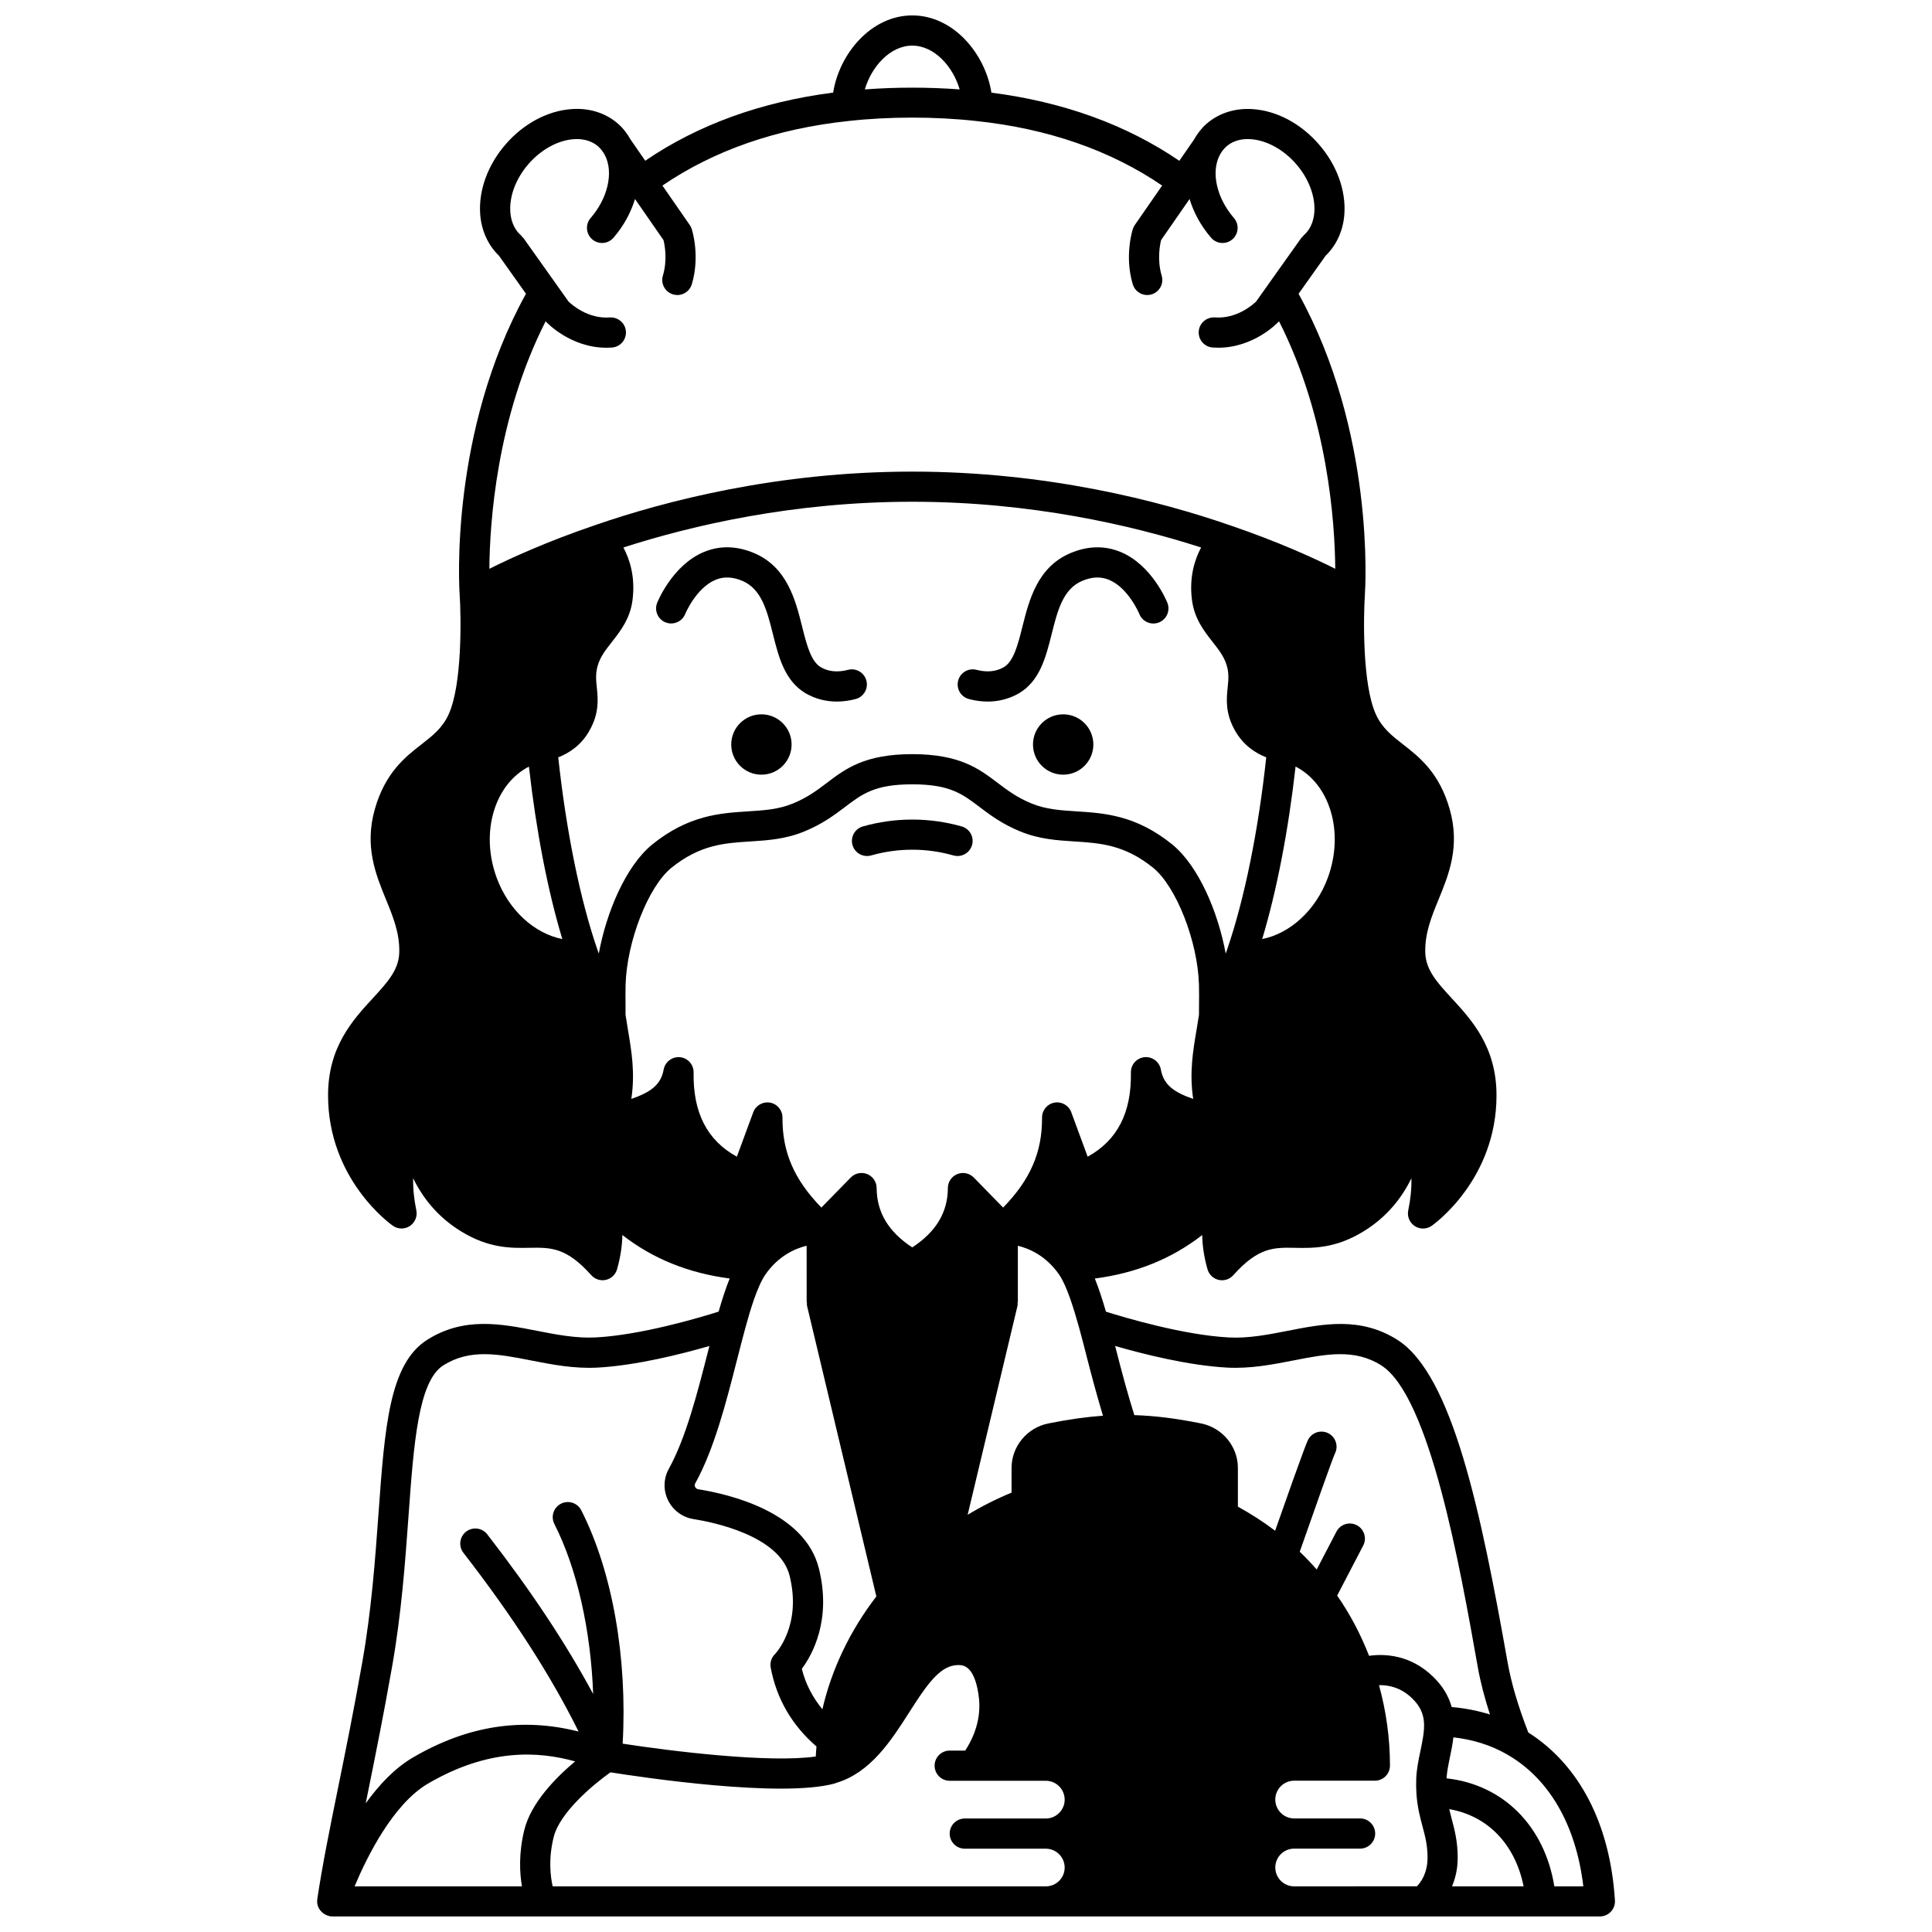 <?xml version="1.0" encoding="UTF-8"?>
<!-- Uploaded to: ICON Repo, www.iconrepo.com, Generator: ICON Repo Mixer Tools -->
<svg width="800px" height="800px" version="1.1" viewBox="144 144 512 512" xmlns="http://www.w3.org/2000/svg">
 <defs>
  <clipPath id="a">
   <path d="m228 148.09h344v503.81h-344z"/>
  </clipPath>
 </defs>
 <path d="m433.75 341.3c0 4.418-3.582 7.996-7.996 7.996-4.418 0-8-3.578-8-7.996s3.582-7.996 8-7.996c4.414 0 7.996 3.578 7.996 7.996"/>
 <path d="m353.78 341.3c0 4.418-3.582 7.996-8 7.996-4.414 0-7.996-3.578-7.996-7.996s3.582-7.996 7.996-7.996c4.418 0 8 3.578 8 7.996"/>
 <path d="m374.86 370.7c7.129-2.027 14.676-2.027 21.805 0 0.363 0.105 0.734 0.156 1.094 0.156 1.742 0 3.344-1.148 3.844-2.906 0.605-2.125-0.629-4.336-2.75-4.938-8.555-2.426-17.625-2.426-26.18 0-2.125 0.605-3.356 2.816-2.75 4.938 0.605 2.121 2.812 3.348 4.938 2.75z"/>
 <path d="m368.71 321.52c-2.734 0.711-5.16 0.48-7.176-0.691-2.66-1.574-3.773-6.043-4.961-10.77-1.754-7-3.938-15.719-12.668-19.461-4.637-1.969-9.133-2.074-13.363-0.316-8.301 3.453-12.219 13.059-12.383 13.465-0.82 2.047 0.172 4.363 2.215 5.188 2.039 0.816 4.371-0.164 5.203-2.203 0.027-0.066 2.879-6.938 8.062-9.078 2.195-0.91 4.531-0.805 7.129 0.297 5.074 2.176 6.516 7.941 8.051 14.051 1.531 6.109 3.113 12.426 8.676 15.727 2.516 1.457 5.316 2.191 8.273 2.191 1.625 0 3.289-0.219 4.984-0.668 2.137-0.562 3.41-2.75 2.848-4.887-0.57-2.133-2.742-3.414-4.891-2.844z"/>
 <path d="m440.99 290.29c-4.223-1.754-8.727-1.66-13.379 0.32-8.711 3.734-10.898 12.453-12.656 19.453-1.188 4.731-2.309 9.191-4.93 10.746-2.059 1.188-4.484 1.422-7.215 0.711-2.144-0.57-4.328 0.715-4.887 2.848-0.562 2.137 0.711 4.324 2.848 4.887 1.691 0.445 3.356 0.668 4.977 0.668 2.961 0 5.777-0.742 8.316-2.211 5.527-3.273 7.109-9.594 8.645-15.707 1.531-6.106 2.977-11.875 8.031-14.043 2.613-1.113 4.945-1.211 7.141-0.305 5.184 2.137 8.031 9.004 8.059 9.066 0.82 2.047 3.141 3.051 5.199 2.227 2.051-0.82 3.047-3.148 2.227-5.199-0.156-0.402-4.078-10.008-12.375-13.461z"/>
 <g clip-path="url(#a)">
  <path d="m549.01 603.12c-2.707-6.996-4.512-13.094-5.484-18.613-7.051-39.758-14.586-76.211-29.238-85.457-9.766-6.148-19.574-4.231-29.051-2.367-5.121 1.004-10.418 2.043-15.648 1.754-11.922-0.652-27.141-5.141-32.504-6.832-0.891-3.078-1.855-6.098-2.945-8.781 10.93-1.426 20.363-5.223 28.457-11.523 0.047 2.914 0.516 5.941 1.406 9.074 0.398 1.402 1.527 2.481 2.949 2.809 1.426 0.324 2.91-0.148 3.879-1.234 6.633-7.434 10.734-7.379 16.422-7.262 4.773 0.09 10.691 0.188 18.074-4.344 6.383-3.91 10.305-9.133 12.711-14.09 0.059 2.699-0.219 5.531-0.84 8.508-0.332 1.602 0.348 3.25 1.719 4.156 1.371 0.902 3.156 0.875 4.5-0.066 0.699-0.496 17.172-12.328 17.172-34.578 0-12.828-6.562-19.953-11.832-25.68-3.867-4.203-6.922-7.516-7.047-12.172-0.133-5.117 1.656-9.488 3.551-14.109 2.684-6.555 5.723-13.98 2.938-23.824-2.754-9.727-8.086-13.875-12.367-17.211-2.992-2.328-5.57-4.336-7.231-8.016-3.559-7.863-3.293-25.535-2.891-31.68v-0.004c0.137-1.945 2.664-43.086-17.574-79.719l7.144-10.059c2.891-2.805 4.688-6.66 4.992-11.051 0.445-6.328-2.027-13.082-6.773-18.52-4.75-5.473-11.113-8.863-17.449-9.305-4.691-0.348-9.062 1.047-12.344 3.91-1.371 1.227-2.469 2.68-3.34 4.262-0.012 0.016-0.027 0.02-0.035 0.035l-3.797 5.484c-13.984-9.539-30.699-15.605-49.797-18.059-1.621-10.281-10.047-20.469-20.973-20.469-10.93 0-19.352 10.188-20.969 20.453-19.105 2.453-35.82 8.516-49.797 18.059l-3.797-5.484c-0.012-0.016-0.027-0.02-0.039-0.035-0.871-1.582-1.969-3.035-3.379-4.293-3.242-2.828-7.602-4.234-12.305-3.875-6.336 0.441-12.699 3.832-17.445 9.297-4.754 5.445-7.227 12.199-6.781 18.527 0.309 4.391 2.102 8.25 4.992 11.051l7.144 10.059c-20.238 36.629-17.711 77.773-17.574 79.719v0.004c0.402 6.144 0.668 23.816-2.894 31.684-1.66 3.68-4.238 5.688-7.231 8.012-4.281 3.336-9.613 7.484-12.367 17.215-2.781 9.84 0.258 17.266 2.938 23.82 1.895 4.621 3.684 8.992 3.551 14.109-0.125 4.652-3.176 7.969-7.047 12.172-5.266 5.727-11.824 12.848-11.824 25.68 0 22.254 16.473 34.086 17.172 34.578 1.344 0.945 3.125 0.973 4.5 0.066 1.371-0.902 2.051-2.551 1.719-4.156-0.621-2.981-0.898-5.809-0.84-8.504 2.406 4.957 6.328 10.18 12.707 14.086 7.383 4.535 13.301 4.438 18.078 4.348 5.688-0.094 9.789-0.168 16.422 7.262 0.973 1.09 2.469 1.562 3.879 1.234 1.418-0.328 2.551-1.402 2.949-2.809 0.887-3.129 1.355-6.156 1.406-9.074 8.09 6.297 17.52 10.094 28.445 11.523-0.961 2.356-1.922 5.234-2.938 8.785-5.367 1.691-20.578 6.184-32.496 6.828-5.242 0.285-10.527-0.75-15.648-1.754-9.48-1.859-19.289-3.781-29.051 2.367-10.07 6.356-11.277 23.043-12.945 46.141-0.867 11.965-1.848 25.527-4.289 39.312-2.281 12.941-4.5 23.844-6.453 33.457-2.195 10.812-4.094 20.152-5.477 29.34-0.27 1.77 0.699 3.394 2.231 4.137 0.305 0.156 0.625 0.273 0.961 0.348 0.059 0.012 0.109 0.051 0.168 0.059 0.199 0.031 0.402 0.043 0.602 0.043 0.016 0 0.031-0.008 0.043-0.008 0.023 0 0.043 0.008 0.066 0.008h335.83c1.105 0 2.16-0.457 2.914-1.258 0.754-0.805 1.148-1.887 1.078-2.988-1.27-20.27-9.441-35.926-22.965-44.512zm-62.234-98.586c8.672-1.695 16.168-3.172 23.242 1.285 12.871 8.121 20.855 53.168 25.629 80.086 0.688 3.883 1.781 8.023 3.207 12.457-3.211-1.016-6.594-1.672-10.137-1.977-0.844-3.012-2.484-5.688-4.984-8.094-5.981-5.785-12.754-6.059-16.914-5.488-2.223-5.676-5.027-11.035-8.457-15.957l6.902-13.254c1.02-1.961 0.258-4.375-1.699-5.394-1.969-1.023-4.375-0.258-5.394 1.699l-5.227 10.035c-1.434-1.629-2.926-3.207-4.5-4.711 3.531-10.09 8.535-24.242 9.301-25.977 0.969-1.844 0.352-4.152-1.449-5.258-1.879-1.164-4.344-0.57-5.496 1.312-0.266 0.426-0.797 1.309-8.879 24.367-3.09-2.363-6.402-4.477-9.867-6.391v-10.254c0-5.703-4.109-10.664-9.766-11.797-6.731-1.363-12.305-2.027-17.676-2.203-1.727-5.457-3.258-11.184-4.699-16.805-0.133-0.516-0.262-1.012-0.391-1.52 7.406 2.141 19.402 5.172 29.633 5.727 6.227 0.336 12.02-0.797 17.621-1.891zm0.188 139.37c-1.332 0-2.582-0.52-3.531-1.473-0.945-0.945-1.469-2.199-1.469-3.527 0-2.754 2.242-5 5-5h17.473c2.207 0 4-1.793 4-4s-1.793-4-4-4h-17.473c-1.332 0-2.582-0.52-3.531-1.473-0.945-0.945-1.469-2.199-1.469-3.527 0-2.754 2.242-5 5-5h21.391c2.207 0 4-1.793 4-4 0-7.301-1.012-14.441-2.906-21.324 2.449-0.047 5.742 0.555 8.734 3.453 2.004 1.922 2.988 3.894 3.18 6.344 0.168 2.379-0.379 4.977-0.957 7.731-0.488 2.328-0.992 4.734-1.09 7.231-0.043 1.426-0.039 2.766 0.047 3.934 0.227 3.551 0.965 6.301 1.613 8.73 0.719 2.684 1.336 5.004 1.336 8.289 0 4.144-1.793 6.551-2.816 7.598l-32.531 0.012zm-196.5 0c-0.578-2.523-1.188-7.188 0.258-13.035 1.621-6.547 10.484-13.949 15.051-17.184 8.262 1.312 45.125 6.828 59.367 2.977 0.156-0.039 0.289-0.117 0.441-0.16 0.035-0.016 0.07-0.023 0.109-0.039 9.023-2.727 14.445-11.137 19.223-18.609 3.777-5.914 7.344-11.496 11.512-12.414 2.434-0.535 3.492 0.23 3.84 0.484 1.645 1.191 2.777 4.176 3.195 8.391 0.598 6.234-2.137 11.301-3.676 13.613l-4.106-0.004c-2.207 0-4 1.793-4 4s1.793 4 4 4h25.469c2.754 0 5 2.242 5 5 0 1.332-0.52 2.582-1.469 3.531-0.949 0.949-2.199 1.469-3.531 1.469h-21.473c-2.207 0-4 1.793-4 4s1.793 4 4 4h21.473c2.754 0 5 2.242 5 5 0 1.332-0.52 2.582-1.469 3.531-0.945 0.934-2.199 1.449-3.527 1.449zm70.547-84.262c-3.734-14.934-23.594-19.641-31.988-20.977-0.492-0.074-0.723-0.445-0.801-0.602-0.109-0.219-0.191-0.559 0.02-0.945 5.016-9.039 8.223-21.578 11.047-32.645 0.77-3.004 1.512-5.922 2.266-8.668 1.246-4.566 3.156-10.996 5.328-14.109 3.449-4.91 7.801-6.809 10.883-7.562l0.008 15.027h0.074c0 0.309-0.043 0.613 0.031 0.926l18.363 76.984c-6.992 9.105-11.852 19.285-14.301 29.902-2.582-3.156-4.445-6.676-5.453-10.715 2.746-3.688 7.938-12.902 4.523-26.617zm68.961-63.82c0.727 2.656 1.453 5.477 2.195 8.391 1.273 4.965 2.641 10.012 4.129 14.965-4.394 0.312-9.039 0.965-14.504 2.055-5.633 1.141-9.719 6.102-9.719 11.797v6.535c-3.992 1.641-7.871 3.598-11.633 5.871l13.199-55.344c0.074-0.312 0.031-0.621 0.031-0.926h0.074v-15.027c3.078 0.754 7.434 2.656 10.879 7.562 2.07 2.949 3.945 9.102 5.348 14.121zm-120.2-85.609c-0.016-1.578-0.031-2.973 0.016-5.262 0.336-11.496 6-25.965 12.113-30.953 7.625-6.16 14.062-6.57 20.879-7 4.598-0.293 9.352-0.59 14.352-2.648 4.883-2 8.047-4.402 10.84-6.516 4.582-3.469 7.891-5.981 17.793-5.981s13.211 2.508 17.793 5.981c2.797 2.113 5.957 4.516 10.836 6.512 5.004 2.055 9.758 2.356 14.355 2.648 6.816 0.434 13.25 0.84 20.863 6.988 6.121 5.004 11.793 19.473 12.125 30.938 0.051 2.32 0.035 3.711 0.02 5.289l-0.016 2.731c-0.203 1.379-0.43 2.731-0.656 4.07-0.945 5.586-1.914 11.316-0.879 18.215-4.832-1.691-7.816-3.559-8.566-7.781-0.363-2.055-2.269-3.477-4.324-3.281-2.078 0.199-3.652 1.965-3.613 4.051 0.18 10.641-3.574 17.98-11.461 22.324l-4.344-11.781c-0.672-1.824-2.551-2.891-4.465-2.551-1.91 0.348-3.293 2.019-3.281 3.957 0.059 9.113-3.059 16.414-10.312 23.852l-7.785-7.961c-1.133-1.16-2.856-1.516-4.359-0.91-1.504 0.609-2.492 2.066-2.5 3.688-0.027 6.461-3.144 11.621-9.438 15.742-6.289-4.121-9.41-9.281-9.438-15.742-0.008-1.625-0.996-3.078-2.5-3.688-1.5-0.609-3.223-0.25-4.359 0.91l-7.785 7.961c-7.254-7.438-10.371-14.738-10.312-23.852 0.012-1.938-1.371-3.609-3.281-3.957-1.906-0.34-3.793 0.73-4.465 2.551l-4.344 11.781c-7.887-4.344-11.641-11.688-11.461-22.324 0.035-2.082-1.539-3.848-3.613-4.051-2.039-0.191-3.957 1.23-4.324 3.281-0.746 4.223-3.734 6.086-8.566 7.781 1.031-6.898 0.062-12.629-0.879-18.215-0.227-1.34-0.453-2.695-0.656-4.07zm177.57-63.062c9.102 4.652 12.977 17.422 8.539 29.477-3.188 8.66-10.051 14.785-17.387 16.227 3.863-12.809 6.926-28.68 8.848-45.703zm-211.71 29.477c-4.426-12.035-0.574-24.773 8.539-29.469 1.922 17.023 4.984 32.891 8.848 45.699-7.344-1.441-14.199-7.57-17.387-16.23zm184.25-73.656c0.621 4.953 3.188 8.23 5.449 11.117 1.629 2.07 3.027 3.863 3.734 6.16 0.668 2.156 0.488 3.91 0.281 5.938-0.309 3.016-0.688 6.766 1.918 11.375 2.141 3.863 5.422 6.027 8.305 7.141-2.109 19.484-5.738 37.422-10.336 50.84-0.012 0.027-0.016 0.055-0.027 0.082-0.02 0.059-0.039 0.129-0.059 0.188-0.109 0.309-0.215 0.578-0.324 0.883-1.996-10.887-7.129-23.164-14.176-28.918-9.605-7.762-17.996-8.293-25.398-8.762-4.133-0.262-8.039-0.508-11.824-2.062-3.914-1.602-6.406-3.496-9.043-5.488-4.93-3.738-10.031-7.606-22.625-7.606-12.59 0-17.688 3.867-22.625 7.606-2.641 2-5.125 3.887-9.047 5.492-3.777 1.555-7.684 1.801-11.82 2.062-7.402 0.469-15.793 1-25.414 8.777-7.031 5.738-12.164 18.004-14.16 28.906-0.109-0.305-0.219-0.574-0.324-0.883-4.641-13.445-8.301-31.504-10.426-51.113 2.879-1.113 6.16-3.266 8.285-7.109 2.629-4.641 2.246-8.395 1.938-11.406-0.207-2.027-0.383-3.781 0.285-5.941 0.703-2.297 2.106-4.082 3.734-6.156 2.262-2.891 4.832-6.16 5.449-11.113 0.766-6.074-0.727-10.707-2.422-13.895 18.281-5.879 45.078-12.117 76.547-12.117s58.262 6.238 76.555 12.121c-1.711 3.207-3.191 7.832-2.43 13.883zm68.816 322.98c-0.223-0.84-0.438-1.668-0.633-2.512 10.191 1.762 17.469 9.309 19.707 20.465h-18.973c0.867-2.07 1.508-4.555 1.508-7.598-0.004-4.332-0.824-7.398-1.609-10.355zm-142.94-469.86c5.91 0 10.836 5.641 12.562 11.605-8.258-0.621-16.895-0.621-25.129 0 1.734-5.961 6.66-11.605 12.566-11.605zm-101.7 31.371c3.324-3.828 7.797-6.281 11.969-6.574 1.824-0.137 4.41 0.105 6.457 1.891 0.789 0.703 1.391 1.492 1.848 2.406 0 0.004 0.004 0.004 0.008 0.008s0 0.008 0.004 0.012c2.297 4.523 0.727 11.332-3.812 16.566-1.449 1.668-1.266 4.195 0.398 5.641 0.754 0.656 1.688 0.98 2.617 0.98 1.121 0 2.231-0.469 3.023-1.379 2.719-3.137 4.617-6.676 5.715-10.277l7.551 10.895c0.328 1.328 1.078 5.25-0.164 9.414-0.633 2.113 0.574 4.344 2.691 4.973 0.379 0.113 0.766 0.168 1.145 0.168 1.723 0 3.316-1.125 3.832-2.859 2.25-7.551 0.059-14.379-0.031-14.668-0.121-0.363-0.293-0.711-0.512-1.023l-7.246-10.461c13.668-9.316 30.23-15.102 49.379-17.117 10.781-1.191 22.871-1.191 33.688 0 19.137 2.016 35.695 7.801 49.363 17.117l-7.246 10.461c-0.219 0.316-0.391 0.66-0.512 1.023-0.094 0.289-2.281 7.117-0.031 14.668 0.516 1.734 2.106 2.859 3.832 2.859 0.379 0 0.766-0.055 1.145-0.168 2.113-0.633 3.324-2.859 2.691-4.973-1.234-4.144-0.484-8.086-0.16-9.414l7.551-10.895c1.094 3.598 2.996 7.141 5.715 10.277 0.793 0.91 1.902 1.379 3.023 1.379 0.926 0 1.859-0.324 2.617-0.98 1.668-1.449 1.848-3.969 0.398-5.641-4.539-5.231-6.106-12.043-3.812-16.566 0-0.004 0-0.008 0.004-0.012l0.008-0.008c0.457-0.914 1.062-1.703 1.809-2.371 2.09-1.824 4.672-2.07 6.496-1.926 4.172 0.293 8.648 2.746 11.977 6.582 3.316 3.797 5.121 8.547 4.832 12.711-0.129 1.816-0.723 4.359-2.836 6.188-0.125 0.109-0.184 0.262-0.293 0.379-0.109 0.121-0.25 0.191-0.348 0.328l-8.582 12.078c-0.023 0.031-0.043 0.062-0.066 0.098l-3.32 4.672c-0.859 0.816-5.129 4.625-10.926 4.195-2.211-0.121-4.113 1.508-4.269 3.707-0.156 2.203 1.504 4.113 3.707 4.269 0.492 0.035 0.973 0.051 1.449 0.051 9.5 0 15.762-6.621 16.039-6.914 0.027-0.031 0.051-0.066 0.078-0.102 12.984 25.602 14.805 53.418 14.906 65.598-5.582-2.797-14.949-7.086-27.492-11.387-0.059-0.027-0.121-0.039-0.184-0.062-0.043-0.016-0.082-0.031-0.129-0.043-18.773-6.5-48.637-14.254-84.277-14.254-35.637 0-65.504 7.754-84.262 14.25-12.719 4.348-22.199 8.684-27.824 11.508 0.094-12.168 1.898-39.957 14.91-65.602 0.027 0.031 0.051 0.066 0.082 0.102 0.277 0.297 6.539 6.914 16.039 6.914 0.477 0 0.961-0.016 1.449-0.051 2.203-0.156 3.863-2.066 3.707-4.269s-2.062-3.832-4.269-3.707c-5.785 0.434-10.102-3.406-10.918-4.191l-3.324-4.68c-0.02-0.031-0.039-0.059-0.062-0.09l-8.582-12.078c-0.098-0.137-0.238-0.207-0.348-0.328-0.109-0.121-0.168-0.27-0.293-0.379-2.109-1.828-2.707-4.375-2.836-6.188-0.309-4.172 1.492-8.922 4.816-12.73zm-36.188 398.44c2.516-14.191 3.512-27.969 4.391-40.125 1.387-19.188 2.586-35.758 9.242-39.957 7.078-4.453 14.57-2.988 23.242-1.289 5.602 1.098 11.379 2.227 17.625 1.895 10.23-0.555 22.223-3.586 29.633-5.727-0.156 0.602-0.309 1.188-0.465 1.797-2.707 10.598-5.777 22.602-10.285 30.738-1.434 2.57-1.516 5.695-0.211 8.352 1.316 2.68 3.852 4.547 6.754 4.984 5.301 0.844 22.809 4.418 25.457 15.008 3.277 13.191-3.625 20.512-3.898 20.793-0.938 0.934-1.352 2.269-1.109 3.57 1.559 8.297 5.652 15.301 12.129 20.891-0.07 0.891-0.145 1.785-0.184 2.656-12.344 1.785-38.176-1.395-51.18-3.398 1.285-22.703-2.699-45.582-10.965-61.844-1-1.969-3.402-2.75-5.379-1.75-1.969 1-2.75 3.41-1.75 5.379 6.027 11.852 9.656 28.199 10.277 45.055-7.18-13.348-16.43-27.312-28.062-42.316-1.355-1.746-3.867-2.059-5.609-0.711-1.746 1.352-2.062 3.867-0.711 5.609 13.176 16.996 23.195 32.57 30.516 47.363-14.977-3.793-29.422-1.578-43.879 6.871-4.832 2.812-9.023 7.289-12.531 12.168 0.16-0.793 0.312-1.539 0.477-2.348 1.949-9.668 4.176-20.617 6.477-33.664zm9.598 30.746c15.949-9.316 29.141-8.605 38.949-5.856-5.098 4.262-11.68 10.938-13.465 18.156-1.527 6.188-1.238 11.371-0.633 14.953l-44.352 0.004c3.242-7.734 10.18-21.828 19.5-27.258zm298.45 27.258c-2.598-16.023-13.566-26.973-28.574-28.629 0.109-1.699 0.477-3.547 0.887-5.512 0.363-1.738 0.719-3.519 0.941-5.348 5.09 0.57 9.785 2.016 13.973 4.387 11.332 6.363 18.504 18.738 20.457 35.098z"/>
 </g>
</svg>